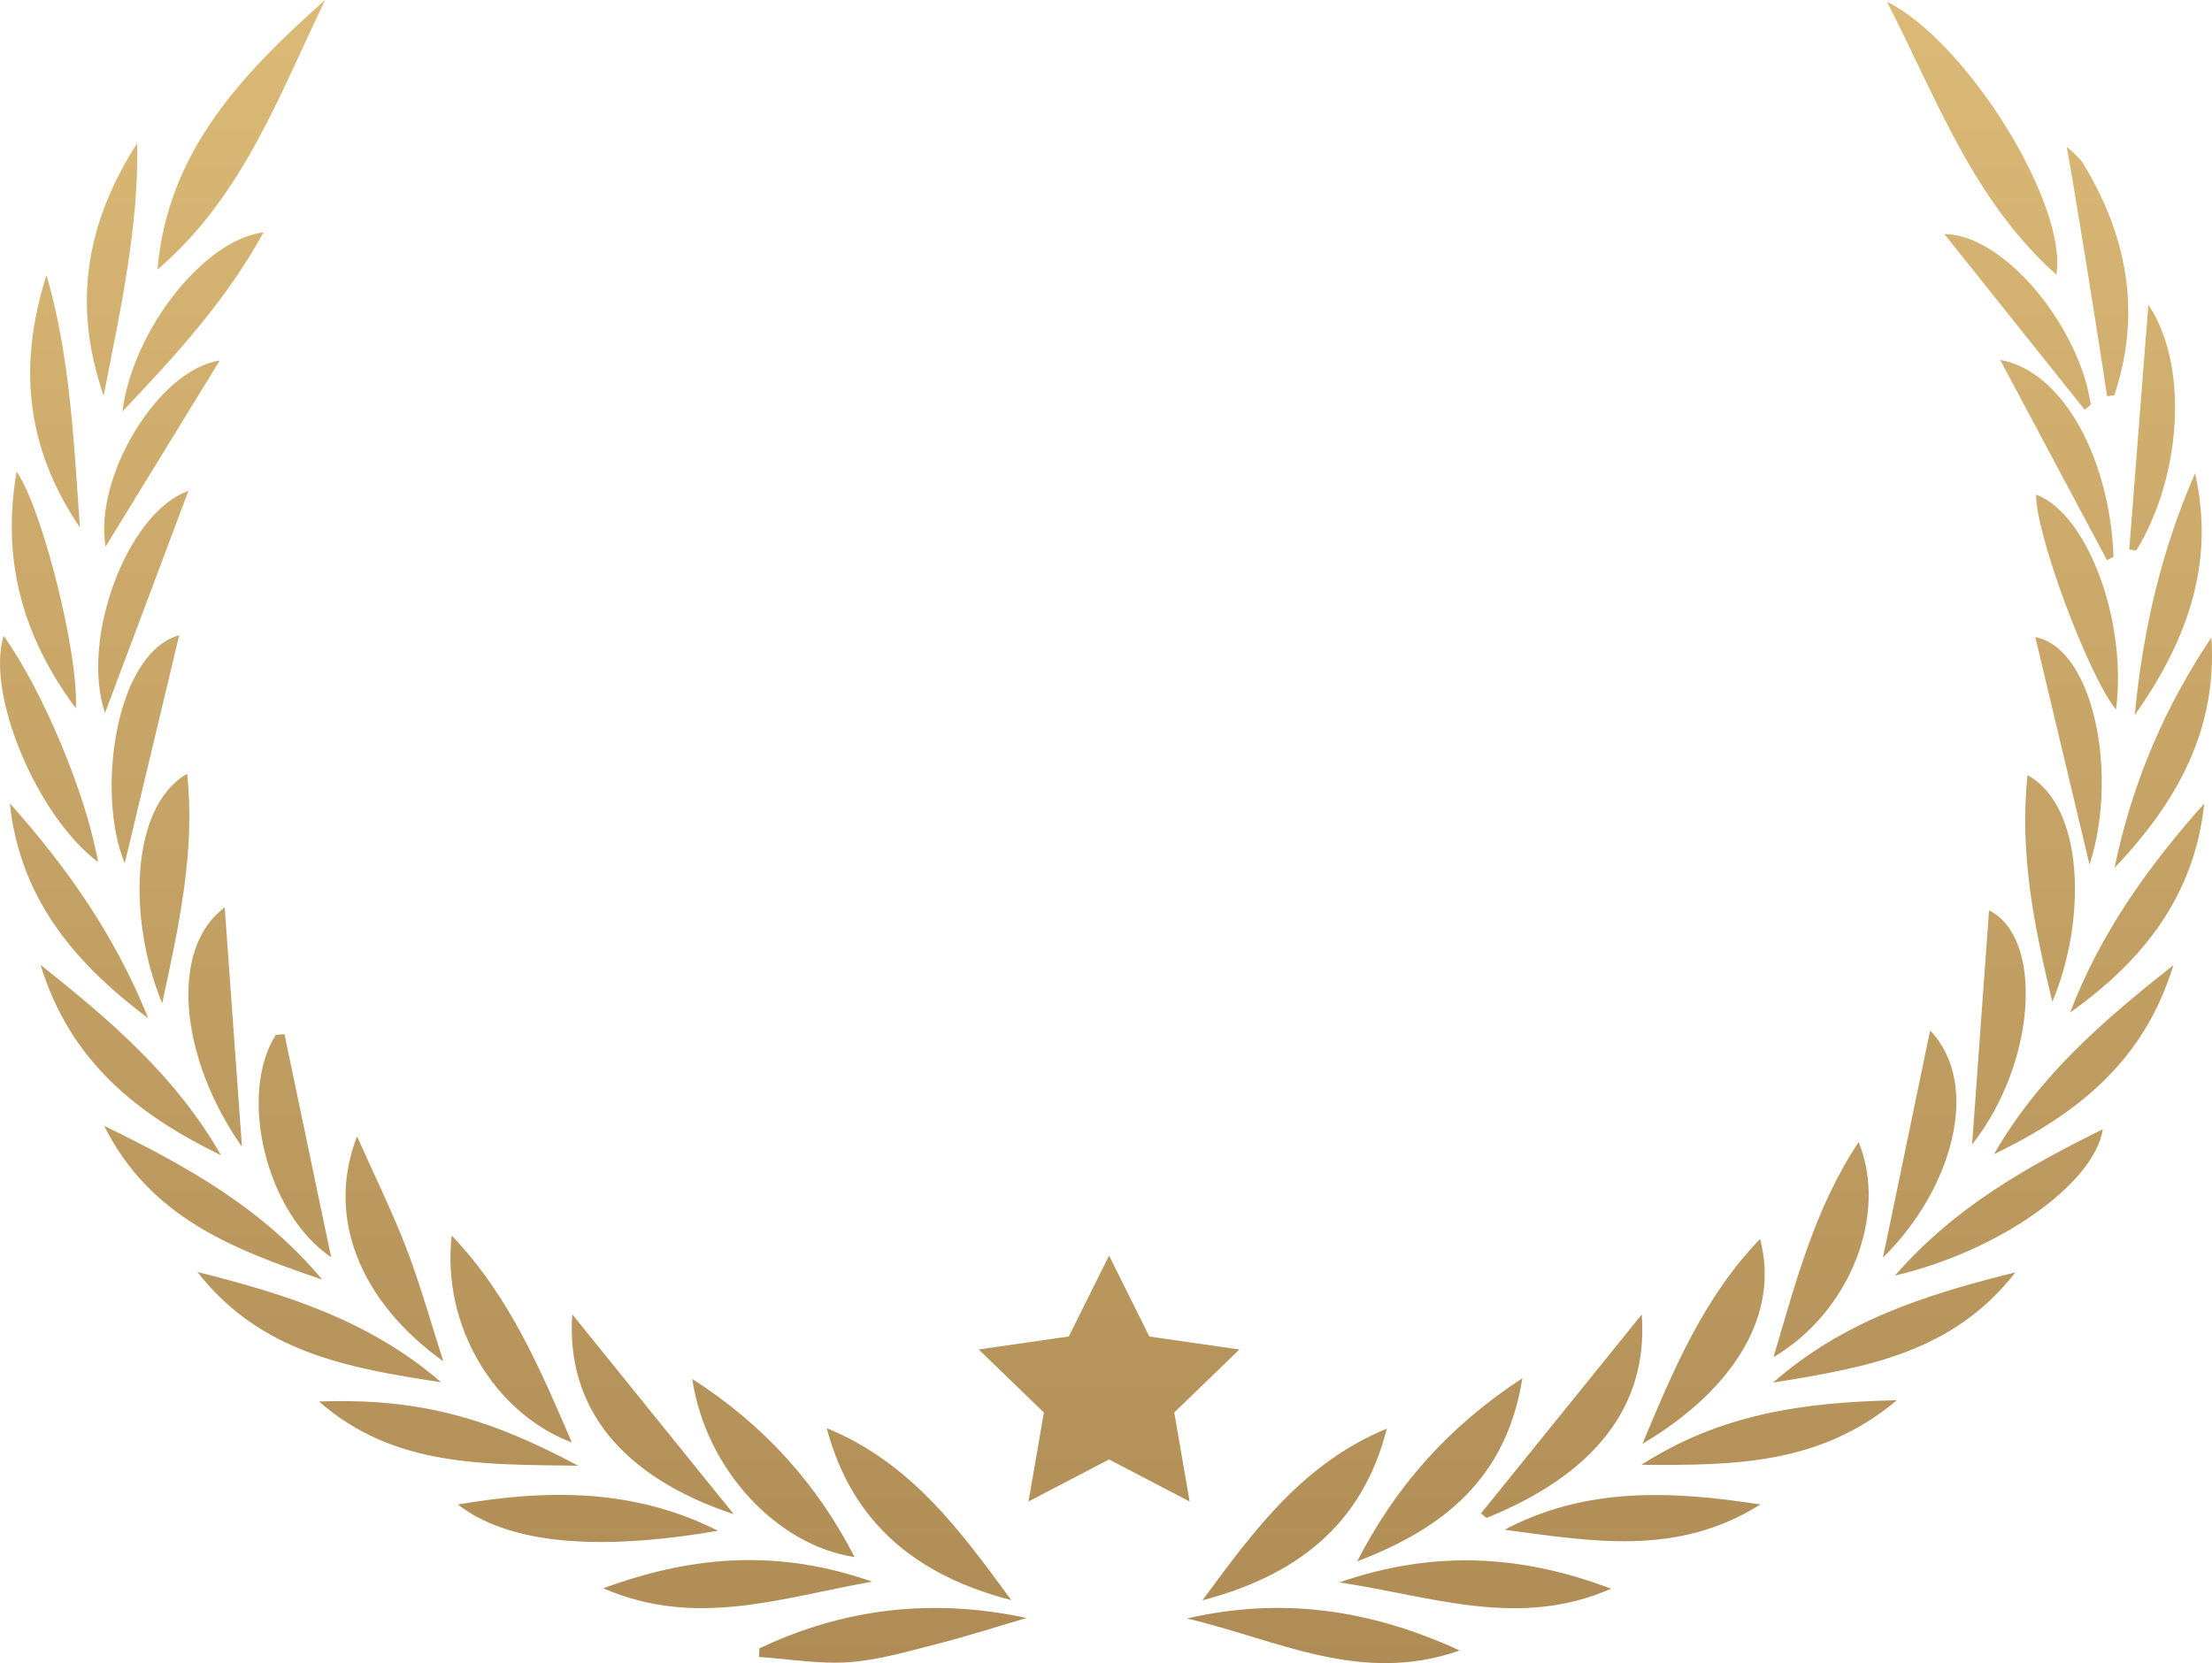 <?xml version="1.0" encoding="utf-8"?>
<svg width="800px" height="601.651px" viewBox="0 0 800 601.651" version="1.1" xmlns:xlink="http://www.w3.org/1999/xlink" xmlns="http://www.w3.org/2000/svg">
  <defs>
    <linearGradient gradientUnits="userSpaceOnUse" x1="400" y1="0" x2="400" y2="601.651" id="gradient_1">
      <stop offset="0%" stop-color="#DBB976" />
      <stop offset="100%" stop-color="#AF8C55" />
    </linearGradient>
  </defs>
  <g id="编组-218">
    <path d="M743.693 99.354C713.263 72.16 700.377 35.354 682.421 0.621C711.013 14.671 747.956 73.833 743.693 99.354L743.693 99.354ZM56.957 97.502C60.558 54.864 87.68 26.571 117.602 0C100.865 34.567 87.715 71.297 56.957 97.502L56.957 97.502ZM365.752 578.863C332.466 570.197 308.36 551.912 298.992 516.64C329.757 529.231 347.608 554.192 365.752 578.863L365.752 578.863ZM501.56 516.819C492.582 552.45 467.856 570.245 434.883 578.925C452.944 554.454 470.872 529.465 501.56 516.819L501.56 516.819ZM535.633 547.461C555.01 523.482 574.387 499.502 593.764 475.522C596.236 508.866 576.477 533.412 537.625 549.127L535.633 547.455L535.633 547.461ZM265.368 547.765C224.873 534.282 204.688 509.3 206.959 475.452C226.426 499.556 245.893 523.661 265.368 547.765L265.368 547.765ZM550.586 498.582C544.763 535.242 521.611 553.058 490.832 564.848C504.741 537.772 523.721 516.155 550.586 498.582L550.586 498.582ZM250.356 498.823C276.594 515.657 295.685 537.17 309.072 563.279C280.975 559.008 255.232 531.593 250.357 498.823L250.356 498.823ZM274.637 596.32C305.262 581.794 337.176 578.007 371.284 585.311C360.175 588.573 349.999 591.876 339.649 594.509C328.965 597.225 318.197 600.48 307.296 601.289C296.459 602.09 285.419 600.148 274.47 599.402C274.526 598.372 274.581 597.343 274.644 596.32L274.637 596.32ZM218.18 574.577C251.055 562.47 282.049 560.459 315.398 572.172C282.425 578.019 251.654 589.117 218.18 574.577L218.18 574.577ZM163.377 446.959C184.621 469.273 195.598 495.914 206.825 521.829C178.7 511.179 159.637 479.46 163.377 446.959L163.377 446.959ZM527.924 597.079C492.033 609.684 461.679 593.023 429.256 585.49C463.511 577.633 495.404 582.138 527.924 597.079L527.924 597.079ZM582.696 574.73C549.187 589.388 517.858 577.446 484.412 572.443C518.129 560.75 549.674 562.229 582.696 574.73L582.696 574.73ZM594.013 522.305C605.443 494.973 616.287 469.224 636.549 448.216C643.66 474.732 628.023 502.188 594.013 522.305L594.013 522.305ZM165.607 544.269C198.405 538.616 229.623 538.567 259.642 553.757C215.414 561.393 183.702 558.311 165.607 544.269L165.607 544.269ZM544.137 553.403C573.216 537.992 603.925 539.16 636.675 544.246C606.425 563.34 575.194 557.452 544.137 553.403L544.137 553.403ZM209.096 530.238C175.225 529.706 142.537 530.847 115.346 506.984C150.004 505.837 175.036 511.987 209.096 530.238L209.096 530.238ZM672.196 413.138C682.978 439.503 668.985 474.705 641.424 490.945C649.448 463.938 656.176 437.346 672.196 413.138L672.196 413.138ZM160.339 492.48C129.867 470.587 117.866 440.07 129.136 411.059C135.836 426.145 142.112 438.819 147.12 451.963C152.204 465.301 156.035 479.101 160.339 492.48L160.339 492.48ZM686.036 506.535C658.295 529.879 627.244 530.135 593.673 529.9C622.355 511.421 652.444 507.261 686.036 506.535L686.036 506.535ZM71.401 460.144C103.941 468.319 133.738 477.773 159.551 500.039C125.777 494.884 94.093 489.265 71.401 460.144L71.401 460.144ZM641.245 500.178C666.528 477.953 696.15 468.382 728.879 460.297C706.152 489.577 674.482 494.753 641.245 500.178L641.245 500.178ZM116.558 462.909C84.17 451.887 54.297 440.45 37.664 407.279C67.663 421.888 94.861 437.043 116.558 462.909L116.558 462.909ZM713.241 414.003C715.274 385.911 717.301 357.826 719.363 329.354C739.283 339.16 736.462 384.619 713.241 414.003L713.241 414.003ZM685.327 461.457C707.072 436.482 733.281 422.038 760.508 408.494C757.555 428.023 723.321 452.535 685.327 461.457L685.327 461.457ZM87.506 414.86C64.452 381.951 61.471 342.789 81.272 328.283C83.404 357.861 85.451 386.36 87.506 414.86L87.506 414.86ZM680.998 454.942C686.57 428.095 692.149 401.254 698.055 372.789C716.896 392.456 705.891 430.527 680.998 454.942L680.998 454.942ZM102.878 374.094C108.408 400.534 113.938 426.981 119.754 454.783C96.024 438.805 86.064 395.883 99.743 374.398C100.788 374.294 101.833 374.198 102.878 374.094L102.878 374.094ZM14.67 349.057C40.671 369.658 63.857 389.816 79.947 417.928C49.621 403.16 25.354 383.949 14.67 349.057L14.67 349.057ZM786.042 349.133C775.615 383.34 752.129 402.559 721.155 417.555C737.593 389.014 760.564 369.319 786.042 349.133L786.042 349.133ZM58.664 362.932C46.614 334.087 46.447 292.215 67.684 279.922C70.693 308.145 64.682 334.868 58.664 362.932L58.664 362.932ZM733.266 280.406C753.862 291.643 754.719 332.858 742.258 362.387C735.718 335.318 730.299 308.809 733.266 280.406L733.266 280.406ZM64.82 229.786C58.043 258.161 51.58 285.209 45.123 312.251C34.71 287.448 41.452 236.303 64.82 229.786L64.82 229.786ZM1.319 229.993C15.695 250.262 31.206 287.468 35.455 311.849C13.257 295.125 -5.172 250.918 1.319 229.993L1.319 229.993ZM797.198 290.668C793.702 323.942 775.077 347.591 748.701 366.277C759.531 337.736 776.972 313.355 797.198 290.668L797.198 290.668ZM68.141 177.59C57.568 205.758 47.775 231.832 37.989 257.912C28.934 231.445 45.901 185.344 68.141 177.59L68.141 177.59ZM79.465 130.422C64.991 154.031 51.588 175.884 38.19 197.745C33.887 172.428 57.258 133.732 79.465 130.422L79.465 130.422ZM53.601 368.322C25.531 347.418 7.081 323.7 3.55 290.605C23.727 313.238 41.189 337.57 53.601 368.322L53.601 368.322ZM799.783 230.581C801.921 263.24 788.116 289.39 764.735 313.985C771.289 282.521 783.081 255.549 799.783 230.581L799.783 230.581ZM755.716 312.831C749.259 285.721 742.802 258.61 736.095 230.477C757.095 234.451 766.296 279.847 755.716 312.831L755.716 312.831ZM736.366 178.882C755.005 185.91 769.443 224.776 765.278 256.737C755.019 243.828 736.213 193.201 736.366 178.882L736.366 178.882ZM772.06 258.68C775.097 226.877 782.013 198.405 793.889 171.177C801.035 203.118 791.597 231.03 772.06 258.68L772.06 258.68ZM723.375 130.189C746.164 134.232 763.027 165.917 764.399 201.41C763.612 201.824 762.818 202.239 762.031 202.654C749.48 179.13 736.936 155.599 723.382 130.189L723.375 130.189ZM27.424 256.225C8.089 230.242 0.483 202.468 6.013 170.637C15.305 183.926 28.517 236.668 27.424 256.225L27.424 256.225ZM44.268 148.877C48.036 119.458 73.709 86.716 95.308 84.062C81.844 108.643 63.617 128.442 44.268 148.877L44.268 148.877ZM753.061 58.581C769.234 85.001 774.709 112.913 764.665 142.967C763.794 143.091 762.924 143.216 762.06 143.34C757.853 115.262 748.311 56.439 747.427 53.156C750.561 55.506 753.061 58.581 753.061 58.581ZM770.069 198.805C772.319 169.947 774.576 141.081 776.979 110.294C791.229 131.081 789.634 171.135 772.674 199.075C771.804 198.985 770.94 198.895 770.069 198.805L770.069 198.805ZM753.988 148.274C737.474 127.583 720.953 106.893 703.199 84.654C725.083 84.882 752.121 118.385 756.161 146.38C755.437 147.009 754.712 147.645 753.988 148.274L753.988 148.274ZM37.48 143.083C25.743 109.178 31.703 79.714 49.635 51.774C50.181 82.064 43.701 111.476 37.48 143.083L37.48 143.083ZM28.898 190.817C8.716 161.081 6.787 131.091 16.82 99.498C25.249 128.616 26.662 158.69 28.898 190.817L28.898 190.817ZM401.109 454.197L415.677 483.485L448.253 488.181L424.681 510.979L430.246 543.169L401.109 527.971L371.972 543.169L377.537 510.979L353.965 488.181L386.54 483.485L401.109 454.197Z" id="形状-联合" fill="url(#gradient_1)" stroke="none" />
  </g>
</svg>